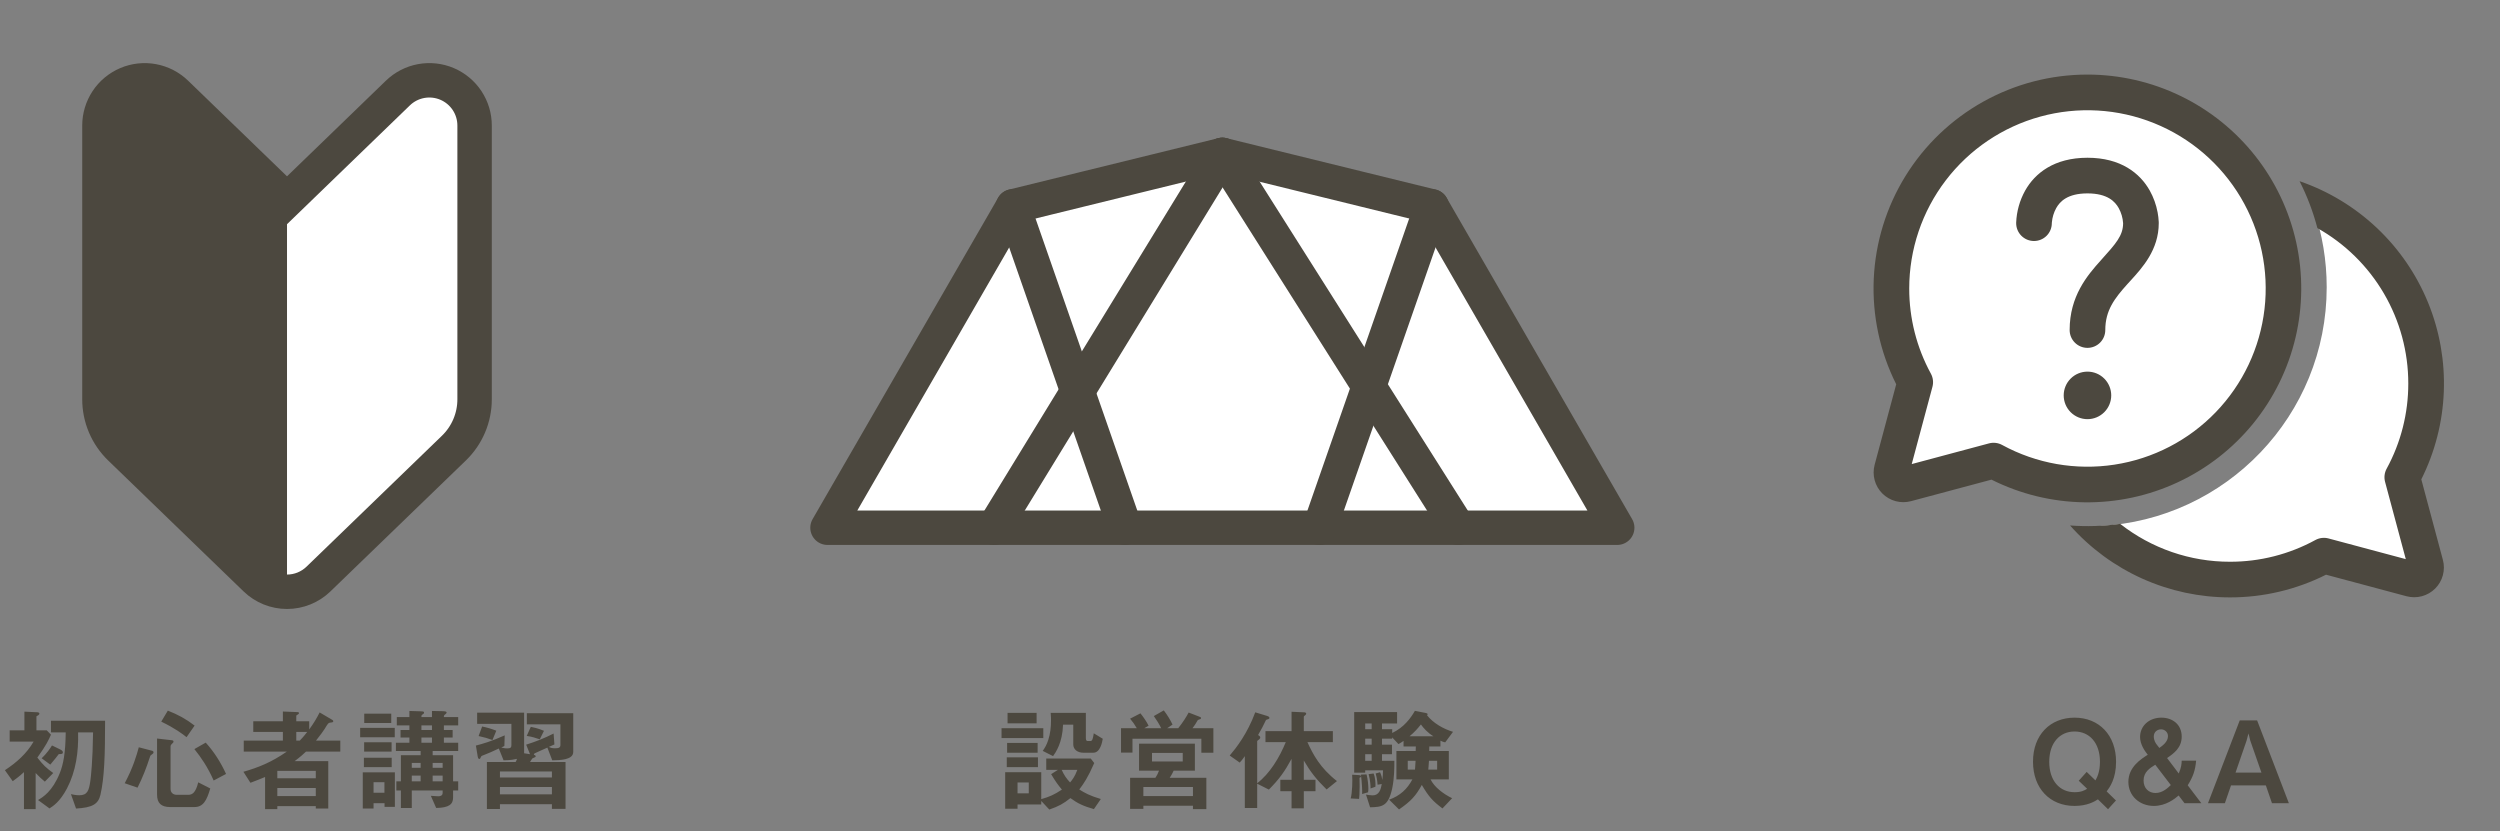 <svg width="779" height="259" viewBox="0 0 779 259" fill="none" xmlns="http://www.w3.org/2000/svg">
<rect x="0" y="0" width="779" height="259" fill="#808080" stroke="none"/>
<path d="M343.017 248.971L340.861 252.117C337.643 251.198 335.84 250.385 333.542 248.688C331.315 250.456 329.971 251.198 326.966 252.259L324.456 249.572V250.668H317.066V252.011H313.213V240.627H324.456V249.006C327.001 248.299 328.557 247.592 330.89 246.036C329.83 244.763 328.946 243.632 327.532 241.228L329.653 239.884H326.011V236.349H339.871L340.967 237.763C338.952 242.359 337.679 244.198 336.3 246.001C338.103 247.132 339.588 247.945 343.017 248.971ZM320.567 247.203V243.809H317.066V247.203H320.567ZM335.699 239.884H330.82C331.562 241.511 332.269 242.571 333.436 243.809C334.002 243.137 334.886 242.112 335.699 239.884ZM343.619 230.197C343.442 231.257 342.841 234.546 340.684 234.546H337.573C335.77 234.546 334.426 233.556 334.426 231.929V225.813H331.244C331.067 231.47 328.946 234.475 328.133 235.606L324.915 233.98C325.552 233.061 326.117 232.177 326.648 230.55C327.284 228.606 327.496 226.52 327.496 224.469C327.496 223.762 327.496 223.515 327.39 222.136H338.351V230.02C338.351 230.798 338.669 230.904 338.952 230.904H339.765C340.401 230.904 340.543 230.161 340.825 228.5L343.619 230.197ZM323.006 225.388H313.955V222.136H323.006V225.388ZM323.43 239.036H313.708V235.995H323.43V239.036ZM325.092 229.985H312.081V226.909H325.092V229.985ZM323.324 234.546H313.814V231.505H323.324V234.546ZM375.898 252.117H371.726V251.057H356.276V252.047H352.139V242.359H360.024C360.448 241.723 360.801 241.086 361.155 240.132H354.932V231.717H372.327V240.132H365.716C365.539 240.521 365.044 241.546 364.478 242.359H375.898V252.117ZM378.09 234.546H374.343V230.197H352.882V234.51H349.311V226.909H354.225C353.624 225.848 352.846 224.752 352.139 223.939L355.357 222.277C356.064 223.126 357.301 224.858 357.902 226.131L356.559 226.909H361.827C361.261 225.707 360.306 224.186 359.529 223.126L362.64 221.358C363.665 222.666 364.797 224.54 365.362 225.777L363.701 226.909H367.13C368.544 225.176 369.64 223.409 370.383 222.03L373.6 223.267C374.095 223.444 374.237 223.515 374.237 223.762C374.237 223.868 374.166 224.01 374.06 224.045C373.954 224.116 373.353 224.292 373.247 224.363C372.61 225.494 372.151 226.166 371.585 226.909H378.09V234.546ZM368.544 237.268V234.616H358.963V237.268H368.544ZM371.726 248.051V245.223H356.276V248.051H371.726ZM416.593 243.384L413.375 246.001C410.123 242.819 408.355 240.521 406.269 236.985V242.996H409.91V246.531H406.269V251.87H402.45V246.531H398.95V242.996H402.45V236.455C400.258 240.485 398.632 242.748 395.379 246.036L391.738 244.198V251.764H387.884V235.606C387.212 236.632 386.611 237.268 386.293 237.621L383.181 235.429C385.338 232.884 388.662 228.606 391.137 221.959L394.743 223.055C395.308 223.232 395.556 223.409 395.556 223.691C395.556 223.939 395.344 224.01 395.273 224.045C394.566 224.257 394.495 224.292 394.389 224.54C393.505 226.378 393.187 227.015 392.02 229.03C392.374 229.242 392.692 229.454 392.692 229.808C392.692 230.055 392.515 230.232 392.374 230.374C391.844 230.762 391.738 230.833 391.738 231.01V244.056C395.662 241.051 398.632 236.137 400.647 231.257H394.319V227.828H402.45V221.782L406.339 221.959C406.516 221.959 407.011 221.994 407.011 222.383C407.011 222.489 406.94 222.666 406.764 222.807C406.339 223.126 406.269 223.196 406.269 223.409V227.828H415.32V231.257H407.4C409.097 235.005 411.36 239.319 416.593 243.384ZM452.761 228.04L450.322 231.328C449.756 231.222 449.297 231.01 448.837 230.798V232.601H445.372C445.372 232.99 445.372 233.52 445.337 234.015H451.453V242.854H445.761C446.928 245.258 449.721 247.38 452.479 248.723L449.473 251.905C446.362 249.572 445.16 248.193 443.039 244.587C441.165 247.981 439.68 249.642 435.932 252.223L432.856 249.183C436.286 247.945 438.478 245.895 440.104 242.854H435.119V234.015H441.129C441.165 233.732 441.165 232.884 441.165 232.601H437.346V230.869C436.816 231.222 436.427 231.505 435.755 231.859L433.811 229.773V230.161H430.629V232.035H433.74V235.005H430.629V237.056H434.483C434.483 239.071 434.483 242.501 433.811 245.647C432.609 251.233 430.664 251.481 426.916 251.552L425.644 247.592C426.033 247.662 426.987 247.839 427.73 247.839C429.745 247.839 430.275 245.965 430.558 244.304L429.25 244.516C429.179 243.349 428.967 242.112 428.649 241.016L430.028 240.627C430.487 241.652 430.664 242.536 430.735 243.031C430.876 241.758 430.912 241.334 430.947 240.026H425.396V240.768H421.967V221.888H435.331V225.424H430.629V227.227H433.811V228.394C437.452 226.661 439.538 223.833 440.882 221.499L444.135 222.136C444.559 222.206 444.842 222.312 444.842 222.56C444.842 222.701 444.736 222.843 444.665 222.878C446.61 225.353 449.756 227.121 452.761 228.04ZM427.411 232.035V230.161H425.396V232.035H427.411ZM427.411 227.227V225.424H425.396V227.227H427.411ZM427.411 237.056V235.005H425.396V237.056H427.411ZM423.275 241.511C423.734 241.546 424.088 241.617 424.088 241.9C424.088 242.147 423.876 242.253 423.628 242.359C423.628 242.713 423.664 243.986 423.664 245.046C423.628 247.521 423.593 248.264 423.487 248.935L420.871 248.794C421.366 247.061 421.472 243.172 421.33 241.405L423.275 241.511ZM447.812 239.814V237.056H445.266C445.195 238.399 445.089 239.389 445.054 239.814H447.812ZM441.094 237.056H438.655V239.814H440.917C440.988 239.177 441.023 238.399 441.094 237.056ZM426.386 245.824C426.386 246.178 426.351 246.602 426.28 246.885L424.442 247.415C424.512 246.46 424.371 243.632 424.053 241.369L425.82 241.298C426.245 242.925 426.386 244.869 426.386 245.824ZM446.645 229.419C444.842 228.323 443.569 226.873 442.756 225.742C441.624 227.156 440.776 228.111 439.22 229.419H446.645ZM428.578 245.152L427.058 245.683V245.294C427.058 245.082 427.023 243.243 426.457 241.228L428.012 241.016C428.543 242.218 428.684 244.233 428.578 245.152Z" fill="#4C483F"/>
<path d="M32.745 224.575C32.745 235.288 32.533 242.288 31.296 247.662C30.624 250.526 28.856 251.658 23.694 251.941L22.103 247.45C22.704 247.592 23.659 247.804 24.72 247.804C27.23 247.804 27.725 246.319 28.149 243.349C28.326 242.112 28.892 237.162 28.998 228.217H24.331C24.508 234.263 23.659 240.344 20.866 245.683C18.639 249.89 16.552 251.163 15.421 251.905L11.85 249.289C13.3 248.44 16.34 246.637 18.639 240.874C19.699 238.223 20.406 234.793 20.477 228.217H15.881V224.575H32.745ZM19.593 234.404C19.593 234.97 19.169 234.97 18.32 234.97C17.719 235.748 17.118 236.561 15.669 238.258L12.982 236.278C14.573 234.793 15.704 233.096 16.199 232.283L18.745 233.52C19.275 233.768 19.593 234.086 19.593 234.404ZM16.588 240.874L13.972 243.561C13.052 242.783 12.239 242.076 11.108 240.874V252.117H7.466V240.591C6.9 241.122 6.017 241.935 3.966 243.42L1.526 239.99C5.097 237.657 8.35 234.793 10.471 231.081H3.011V227.58H7.608V221.747L11.249 221.924C11.497 221.924 12.274 221.888 12.274 222.383C12.274 222.737 11.709 223.02 11.355 223.196V227.58H14.573L15.881 228.924C15.174 230.55 14.361 232.283 11.638 236.066C13.477 238.435 14.431 239.319 16.588 240.874ZM60.641 226.096L58.131 229.702C56.929 228.747 54.701 227.015 50.246 224.858L52.297 221.429C55.444 222.666 57.989 224.045 60.641 226.096ZM70.434 241.157L66.581 243.208C64.672 238.93 62.692 236.066 60.57 233.414L64.106 231.399C66.722 234.298 68.808 237.586 70.434 241.157ZM65.52 245.683C64.424 249.43 63.328 251.481 60.57 251.481H53.04C50.211 251.481 48.938 250.243 48.938 247.592V230.126L53.535 230.656C53.817 230.692 54.065 230.762 54.065 231.081C54.065 231.293 53.923 231.47 53.641 231.717C53.252 232.071 53.146 232.318 53.146 232.601V245.824C53.146 246.991 53.959 247.662 55.055 247.662H58.661C59.898 247.662 60.959 247.061 61.772 243.773L65.52 245.683ZM47.842 234.439C47.842 234.616 47.736 234.793 47.524 234.934C46.958 235.323 46.888 235.359 46.746 235.783C45.509 239.566 44.483 242.147 42.857 245.435L38.862 244.056C41.478 239.142 42.574 235.359 43.246 232.848L47.418 233.944C47.666 234.015 47.842 234.192 47.842 234.439ZM106.038 234.192H95.36C94.653 234.864 93.699 235.748 91.825 237.162H102.29V251.941H98.401V251.198H86.415V252.117H82.597V242.112C81.006 242.783 80.087 243.137 78.036 243.915L75.844 240.485C80.44 239.177 84.541 237.551 89.385 234.192H75.95V230.762H88.148V228.075H78.92V224.752H88.148V221.711L92.673 221.888C92.991 221.888 93.168 222.03 93.168 222.171C93.168 222.419 92.956 222.525 92.815 222.631C92.603 222.737 92.32 222.878 92.32 223.09V224.752H96.35V227.298C97.835 225.247 98.684 223.797 99.603 221.994L103.563 224.328C103.669 224.398 103.846 224.54 103.846 224.752C103.846 225.035 103.563 225.106 102.856 225.176C102.361 225.247 102.255 225.282 101.123 227.192C100.876 227.58 99.603 229.384 98.472 230.762H106.038V234.192ZM98.401 242.501V240.202H86.415V242.501H98.401ZM98.401 248.051V245.541H86.415V248.051H98.401ZM95.714 228.075H92.32V230.762H93.416C94.653 229.49 95.254 228.677 95.714 228.075ZM142.772 246.319H141.181V248.511C141.181 250.632 139.908 251.693 135.913 251.764L134.251 247.981C135.029 248.051 136.267 248.122 136.585 248.122C137.151 248.122 137.928 247.945 137.928 247.061V246.319H128.312V251.764H124.918V246.319H123.503V243.455H124.918V235.323H131.069V234.015H123.362V231.434H127.569V229.808H124.812V227.474H127.569V226.025H123.645V223.444H127.569V221.535L130.999 221.641C131.989 221.676 132.13 221.747 132.13 222.065C132.13 222.312 131.989 222.419 131.706 222.595C131.317 222.878 131.317 222.878 131.317 223.444H134.605V221.535L137.999 221.605C138.954 221.641 139.166 221.782 139.166 222.03C139.166 222.206 139.06 222.348 138.812 222.525C138.353 222.878 138.317 222.949 138.317 223.444H142.772V226.025H138.317V227.474H141.04V229.808H138.317V231.434H142.772V234.015H134.817V235.323H141.181V243.455H142.772V246.319ZM137.928 239.248V237.728H134.817V239.248H137.928ZM137.928 243.455V241.687H134.817V243.455H137.928ZM131.069 239.248V237.728H128.312V239.248H131.069ZM131.069 243.455V241.687H128.312V243.455H131.069ZM134.605 227.474V226.025H131.317V227.474H134.605ZM134.605 231.434V229.808H131.317V231.434H134.605ZM122.018 234.192H113.462V231.293H122.018V234.192ZM122.054 239.036H113.392V236.101H122.054V239.036ZM123.044 251.41H119.826V250.279H116.397V251.941H113.038V240.662H123.044V251.41ZM119.791 247.026V243.738H116.397V247.026H119.791ZM121.912 225.282H113.498V222.383H121.912V225.282ZM123.008 229.737H112.225V226.803H123.008V229.737ZM178.623 234.298C178.623 236.844 174.38 236.879 172.082 236.914L170.562 232.955C169.961 233.237 166.708 234.652 166.567 234.758C166.425 234.864 166.39 235.005 166.354 235.182C166.496 235.253 166.92 235.359 166.92 235.642C166.92 235.889 166.814 235.924 165.966 236.278C165.789 236.349 165.294 237.268 165.152 237.445H176.219V252.047H171.976V250.597H155.783V252.082H151.717V237.445H160.662C160.804 237.197 161.016 236.844 161.086 236.455C160.415 236.596 159.213 236.914 156.914 236.914L155.43 233.237C153.556 234.157 152.071 234.758 150.197 235.5C150.02 235.571 149.949 235.642 149.843 235.889C149.667 236.313 149.596 236.49 149.348 236.49C148.959 236.49 148.889 235.854 148.853 235.712L148.288 232.318C150.338 231.788 153.131 231.01 157.268 229.136L157.162 232.46C156.667 232.672 156.632 232.707 156.207 232.919C156.667 233.025 157.197 233.202 158.081 233.202C159.177 233.202 159.354 232.848 159.354 232.106V225.565H148.677V222.065H163.314V234.722L165.152 235.005L163.95 232.035C166.885 231.116 169.749 229.985 172.506 228.57L172.754 231.965L171.021 232.742C171.622 233.025 172.047 233.167 172.966 233.167C174.168 233.167 174.628 232.919 174.628 232.106V225.707H164.162V222.242H178.623V234.298ZM171.976 242.253V240.379H155.783V242.253H171.976ZM171.976 247.521V245.223H155.783V247.521H171.976ZM169.501 227.722L168.193 230.374C166.849 229.914 165.789 229.56 164.127 229.313L165.4 226.484C166.142 226.626 167.663 226.944 169.501 227.722ZM154.652 227.687L153.45 230.586C152.106 230.091 150.798 229.702 149.136 229.348L150.232 226.378C151.929 226.732 153.096 227.086 154.652 227.687Z" fill="#4C483F"/>
<path d="M659.368 237.374C659.368 242.642 657.388 245.329 656.433 246.602L659.332 249.43L656.858 252.153L653.711 249.077C652.615 249.784 650.352 251.127 646.428 251.127C638.791 251.127 633.487 245.683 633.487 237.374C633.452 229.03 638.826 223.621 646.428 223.621C654.064 223.621 659.368 229.065 659.368 237.374ZM654.347 237.374C654.347 231.505 651.095 227.934 646.428 227.934C641.867 227.934 638.543 231.434 638.543 237.374C638.543 243.314 641.831 246.849 646.428 246.849C648.514 246.849 649.468 246.319 650.352 245.789L647.736 243.278L650.211 240.521L652.933 243.172C653.393 242.359 654.347 240.627 654.347 237.374ZM685.935 250.279H680.702L678.864 247.875C677.697 248.865 674.94 251.127 671.156 251.127C666.702 251.127 663.201 248.016 663.201 243.632C663.201 239 667.126 236.525 669.247 235.182L668.894 234.722C668.505 234.227 666.843 232.035 666.843 229.666C666.843 226.166 669.672 223.621 673.49 223.621C676.99 223.621 679.819 225.777 679.819 229.525C679.819 232.99 677.379 234.758 675.258 236.207L678.899 241.016C679.713 239.106 679.783 238.01 679.819 237.02H684.309C684.061 239.92 683.425 241.935 681.692 244.693L685.935 250.279ZM675.541 229.384C675.541 228.146 674.551 227.262 673.384 227.262C672.252 227.262 671.121 228.04 671.121 229.49C671.121 230.798 671.793 231.682 672.005 231.965L672.854 233.061C673.843 232.353 675.541 231.151 675.541 229.384ZM676.424 244.622L671.581 238.293C669.848 239.354 667.939 240.591 667.939 243.208C667.939 245.683 669.601 247.097 671.651 247.097C673.914 247.097 675.576 245.435 676.424 244.622ZM713.214 250.279H707.946L706.037 244.728H695.183L693.274 250.279H688.006L697.905 224.469H703.315L713.214 250.279ZM704.658 240.733L701.194 230.798L700.628 228.535L700.027 230.798L696.597 240.733H704.658Z" fill="#4C483F"/>
<path d="M591.5 148.5L601 113.5L628 140L591.5 148.5Z" fill="white"/>
<circle cx="650" cy="89" r="58" fill="white"/>
<path fill-rule="evenodd" clip-rule="evenodd" d="M654.21 163.909C693.632 161.976 725 129.401 725 89.5C725 81.071 723.6 72.969 721.02 65.414C740.585 75.299 754 95.583 754 119C754 152.137 727.137 179 694 179C678.734 179 664.8 173.299 654.21 163.909Z" fill="white"/>
<path d="M754 180L715.5 169L746.5 137L754 180Z" fill="white"/>
<path d="M594.916 89.882C594.918 77.715 598.915 65.885 606.294 56.21C613.672 46.535 624.024 39.551 635.757 36.332C647.491 33.112 659.957 33.835 671.24 38.389C682.523 42.942 691.998 51.075 698.21 61.538C704.421 72 707.025 84.213 705.621 96.299C704.216 108.385 698.882 119.676 690.438 128.435C681.993 137.195 670.905 142.939 658.879 144.785C646.852 146.631 634.553 144.476 623.87 138.652C622.614 137.966 621.142 137.79 619.76 138.163L595.694 144.605L602.151 120.524C602.519 119.147 602.344 117.681 601.662 116.429C597.221 108.287 594.901 99.157 594.916 89.882ZM650.454 23.237C639.088 23.235 627.91 26.14 617.983 31.675C608.056 37.211 599.709 45.194 593.737 54.864C587.765 64.535 584.365 75.572 583.861 86.927C583.358 98.282 585.766 109.578 590.858 119.739L584.134 144.835C583.716 146.403 583.717 148.054 584.138 149.622C584.559 151.189 585.385 152.619 586.533 153.767C587.68 154.914 589.11 155.74 590.677 156.161C592.245 156.582 593.896 156.583 595.464 156.165L620.545 149.456C629.534 153.964 639.426 156.379 649.481 156.521C659.536 156.663 669.493 154.527 678.605 150.275C687.718 146.022 695.75 139.763 702.1 131.965C708.449 124.167 712.952 115.034 715.271 105.249C717.59 95.464 717.664 85.281 715.488 75.463C713.313 65.646 708.943 56.447 702.708 48.558C696.473 40.669 688.533 34.292 679.484 29.907C670.434 25.522 660.51 23.242 650.454 23.237ZM694.884 186.148C685.461 186.159 676.144 184.167 667.55 180.304C658.955 176.44 651.28 170.795 645.033 163.74C650.242 164.119 655.477 163.951 660.651 163.237C670.414 170.902 682.472 175.059 694.884 175.04C704.174 175.054 713.317 172.727 721.468 168.272C722.724 167.586 724.196 167.411 725.578 167.783L749.644 174.226L743.187 150.144C742.819 148.767 742.994 147.301 743.676 146.049C748.116 137.906 750.435 128.777 750.422 119.502C750.426 109.642 747.805 99.959 742.827 91.447C737.849 82.936 730.694 75.904 722.098 71.073C720.771 66.017 718.91 61.117 716.544 56.456C725.531 59.546 733.754 64.522 740.661 71.049C747.568 77.577 753 85.506 756.592 94.304C760.185 103.103 761.855 112.567 761.491 122.064C761.126 131.561 758.736 140.87 754.48 149.367L761.204 174.455C761.623 176.024 761.622 177.676 761.2 179.244C760.779 180.813 759.953 182.243 758.804 183.391C757.655 184.539 756.225 185.365 754.656 185.785C753.087 186.205 751.435 186.205 749.867 185.785L724.793 179.076C715.514 183.74 705.27 186.162 694.884 186.148ZM657.859 123.205C657.859 125.169 657.079 127.052 655.69 128.441C654.301 129.83 652.418 130.61 650.454 130.61C648.49 130.61 646.606 129.83 645.218 128.441C643.829 127.052 643.049 125.169 643.049 123.205C643.049 121.241 643.829 119.357 645.218 117.969C646.606 116.58 648.49 115.8 650.454 115.8C652.418 115.8 654.301 116.58 655.69 117.969C657.079 119.357 657.859 121.241 657.859 123.205ZM639.346 69.57V69.563L639.361 69.326C639.492 67.751 639.954 66.222 640.716 64.838C641.842 62.839 644.182 60.262 650.454 60.262C656.726 60.262 659.066 62.839 660.192 64.838C660.988 66.286 661.456 67.891 661.561 69.541V69.563C661.547 73.428 659.303 75.916 654.793 80.922L654.66 81.078C650.365 85.839 644.9 92.289 644.9 102.841C644.9 104.314 645.485 105.727 646.527 106.768C647.568 107.81 648.981 108.395 650.454 108.395C651.927 108.395 653.339 107.81 654.381 106.768C655.423 105.727 656.008 104.314 656.008 102.841C656.008 96.732 658.866 93 662.909 88.512L663.835 87.498C667.545 83.44 672.669 77.842 672.669 69.518V69.504L672.662 69.141C672.613 68.147 672.497 67.157 672.314 66.179C671.873 63.798 671.047 61.504 669.87 59.388C666.834 53.983 660.836 49.154 650.454 49.154C640.065 49.154 634.074 53.983 631.038 59.388C629.333 62.452 628.374 65.874 628.239 69.378V69.518C628.232 70.991 628.81 72.407 629.847 73.453C630.884 74.499 632.294 75.091 633.767 75.098C635.24 75.105 636.655 74.526 637.701 73.49C638.748 72.453 639.339 71.043 639.346 69.57Z" fill="#4C483F"/>
<path d="M89.432 62.401L54.882 28.992C52.892 27.067 50.38 25.77 47.657 25.264C44.935 24.757 42.124 25.064 39.575 26.145C37.026 27.226 34.852 29.034 33.324 31.343C31.796 33.652 30.982 36.36 30.983 39.129V124.422C30.983 127.259 31.554 130.067 32.661 132.68C33.768 135.292 35.389 137.655 37.428 139.628L79.627 180.431C82.257 182.974 85.772 184.395 89.431 184.395C93.089 184.395 96.605 182.974 99.235 180.431L141.439 139.628C143.478 137.655 145.099 135.292 146.206 132.68C147.314 130.068 147.884 127.259 147.884 124.422V39.129C147.886 36.359 147.072 33.651 145.543 31.341C144.015 29.032 141.841 27.224 139.291 26.142C136.742 25.061 133.93 24.755 131.207 25.262C128.485 25.768 125.972 27.066 123.982 28.992L89.432 62.401Z" fill="white" stroke="#4C483F" stroke-width="10.725" stroke-miterlimit="10"/>
<path d="M51.153 32.844L51.155 32.846L84.07 64.674V177.197C83.823 177.005 83.585 176.798 83.359 176.578L83.355 176.574L41.157 135.773C41.156 135.772 41.156 135.772 41.155 135.771C39.634 134.299 38.424 132.535 37.598 130.586C36.771 128.635 36.345 126.539 36.345 124.421C36.345 124.421 36.345 124.421 36.345 124.421L36.345 39.127L36.345 39.125C36.344 37.41 36.849 35.732 37.796 34.301C38.742 32.87 40.09 31.75 41.669 31.08C43.248 30.41 44.99 30.22 46.677 30.534C48.364 30.848 49.92 31.651 51.153 32.844Z" fill="#4C483F" stroke="#4C483F" stroke-width="10.725"/>
<path d="M503.927 164.442L446.107 64.285L380.888 48.26L315.669 64.285L257.848 164.442H503.927Z" fill="white" stroke="#4C483F" stroke-width="10.725" stroke-linecap="round" stroke-linejoin="round"/>
<path d="M411.206 164.443L446.107 64.287" stroke="#4C483F" stroke-width="10.725" stroke-linecap="round" stroke-linejoin="round"/>
<path d="M454.408 164.442L380.887 48.26" stroke="#4C483F" stroke-width="10.725" stroke-linecap="round" stroke-linejoin="round"/>
<path d="M350.569 164.443L315.668 64.287" stroke="#4C483F" stroke-width="10.725" stroke-linecap="round" stroke-linejoin="round"/>
<path d="M309.749 164.442L380.888 48.26" stroke="#4C483F" stroke-width="10.725" stroke-linecap="round" stroke-linejoin="round"/>
</svg>
